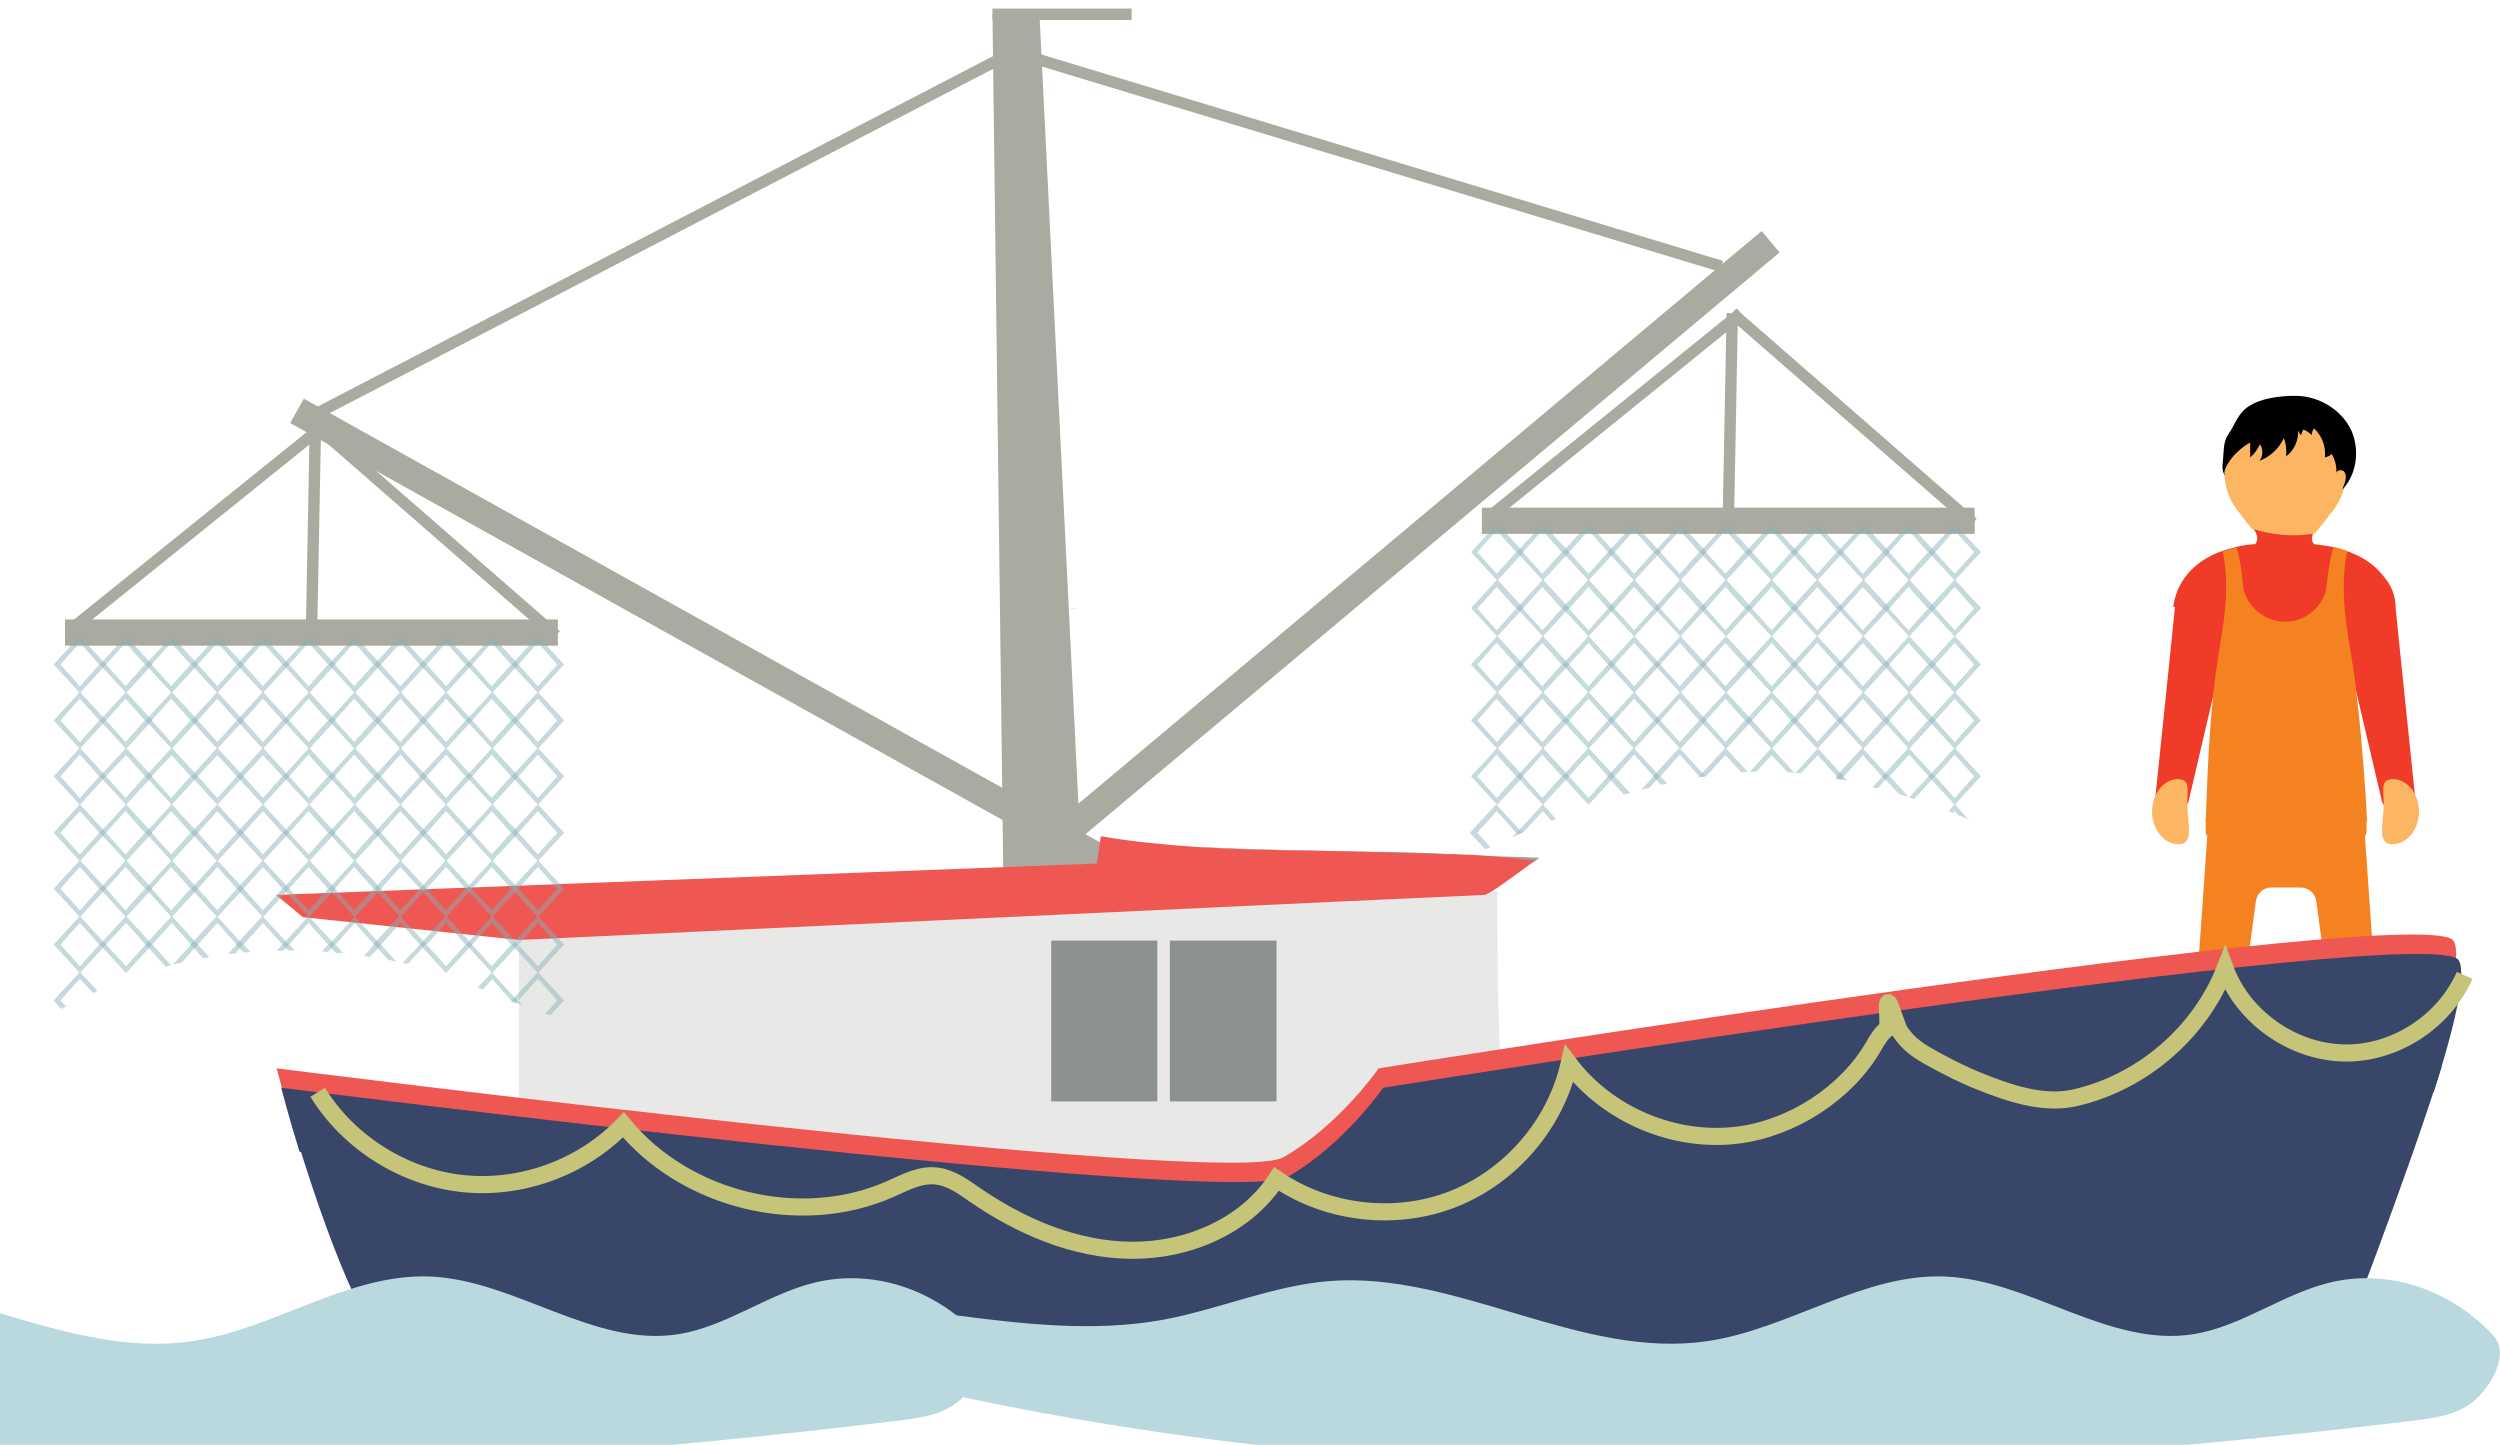 <?xml version="1.0" encoding="utf-8"?>
<!-- Generator: Adobe Illustrator 19.1.0, SVG Export Plug-In . SVG Version: 6.00 Build 0)  -->
<svg version="1.1" id="Layer_1" xmlns="http://www.w3.org/2000/svg" xmlns:xlink="http://www.w3.org/1999/xlink" x="0px" y="0px"
	 viewBox="-86 270.7 438.3 253.3" style="enable-background:new -86 270.7 438.3 253.3;" xml:space="preserve">
<style type="text/css">
	.st0{fill:#554238;}
	.st1{fill:#E4D395;}
	.st2{fill:#F58220;}
	.st3{fill:#EF3B27;}
	.st4{fill:#E8E8E7;}
	.st5{fill:#ABAAA1;}
	.st6{fill:#8C9291;}
	.st7{fill:#9E9E97;}
	.st8{fill:#EF5752;}
	.st9{fill:#384669;}
	.st10{fill:none;stroke:#ABAAA1;stroke-width:2;stroke-miterlimit:10;}
	.st11{opacity:0.47;}
	.st12{fill:#86B1B7;}
	.st13{fill:#FCB663;}
	.st14{fill:none;}
	.st15{fill:#BAD9DE;}
	.st16{fill:none;stroke:#C6C479;stroke-width:3;stroke-miterlimit:10;}
</style>
<path class="st0" d="M297.2,481.3c-0.1,0.2-0.4,0.4-0.7,0.4h-3.9c-0.6,0-1.2-0.2-1.7-0.6l-3-2.6c-0.2-0.1-0.3-0.4-0.3-0.6v-0.3
	l-0.8-4h6.8l3.6,6.7l0.1,0.1C297.4,480.7,297.4,481,297.2,481.3z"/>
<path class="st1" d="M297.2,481.3c-0.1,0.2-0.4,0.4-0.7,0.4h-3.9c-0.6,0-1.2-0.2-1.7-0.6l-3-2.6c-0.2-0.1-0.3-0.4-0.3-0.6v-0.3
	l3.8,2.3c0.5,0.3,1,0.4,1.5,0.4h4.3l0.1,0.1C297.4,480.7,297.4,481,297.2,481.3z"/>
<path class="st0" d="M257,481.3c0.1,0.2,0.4,0.4,0.7,0.4h3.9c0.6,0,1.2-0.2,1.7-0.6l3-2.6c0.2-0.1,0.3-0.4,0.3-0.6v-0.3l0.8-4h-6.8
	l-3.6,6.7l-0.1,0.1C256.8,480.7,256.8,481,257,481.3z"/>
<path class="st2" d="M297.9,461.3c0,0.3,0.1,0.5,0.2,0.7c0.2,0.2,0.4,0.3,0.7,0.3l5.1,0.3c0.6,0,1.1-0.4,1.2-1l4.4-32.9
	c0.2-1.4,1.3-2.4,2.7-2.4h5.2c1.3,0,2.5,1,2.7,2.4l4.4,32.9c0.1,0.6,0.6,1.1,1.2,1l5.1-0.3c0.3,0,0.5-0.1,0.7-0.3s0.3-0.5,0.2-0.7
	l-3.2-45.7h-27.4L297.9,461.3z"/>
<path class="st3" d="M291.9,410.2c0,0,3.4-32.6,3.4-33c0-4.4,3.5-7.9,7.8-7.9s7.8,3.6,7.8,7.9c0,4.2-3.1,7.6-7.1,7.9l-6.1,26.1
	c-0.1,0.6-0.7,1-1.4,0.9l-3.4-0.5C292.3,411.5,291.8,410.9,291.9,410.2z"/>
<path class="st3" d="M337.4,410.2c0,0-3.4-32.6-3.4-33c0-4.4-3.5-7.9-7.8-7.9s-7.8,3.6-7.8,7.9c0,4.2,3.1,7.6,7.1,7.9l6.1,26.1
	c0.1,0.6,0.7,1,1.4,0.9l3.4-0.5C337.1,411.5,337.5,410.9,337.4,410.2z"/>
<path class="st1" d="M257,481.3c0.1,0.2,0.4,0.4,0.7,0.4h3.9c0.6,0,1.2-0.2,1.7-0.6l3-2.6c0.2-0.1,0.3-0.4,0.3-0.6v-0.3l-3.8,2.3
	c-0.5,0.3-1,0.4-1.5,0.4H257l-0.1,0.1C256.8,480.7,256.8,481,257,481.3z"/>
<path class="st3" d="M333.8,376c-1.1-5-4.9-7.5-8.4-8.7c-0.8-0.3-1.6-0.5-2.4-0.7c-1.5-0.3-2.8-0.4-3.3-0.5
	c-0.6-0.7-0.4-1.5,0.1-2.4c-3.7,0.7-7.5,0.4-11.1-0.8c1,1.3,1.4,2.2,0.7,3.2c-0.5,0-1.8,0.1-3.4,0.5c-0.7,0.2-1.5,0.4-2.4,0.7
	c-3.4,1.2-7.2,3.7-8.4,8.7c-0.1,0.4-0.1,0.8-0.2,1.1h13.8v8.6h11.5v-8.6h13.5C334,376.8,333.9,376.4,333.8,376z"/>
<path class="st2" d="M300.7,414.7H329c-0.2-4.3-0.8-13.2-1.7-21l0,0c-0.5-5.6-1.6-10.3-2.1-15c-0.4-3.7-0.5-7.4,0.3-11.4
	c-0.8-0.3-1.6-0.5-2.4-0.7c-0.6,2-1,4.7-1.3,7.6c-0.9,3.2-3.8,5.5-7.2,5.5c-3.5,0-6.5-2.5-7.3-5.8c-0.2-2.7-0.6-5.3-1.2-7.2
	c-0.7,0.2-1.5,0.4-2.4,0.7c0.7,3.5,0.7,6.8,0.4,10.1c-0.5,5-1.7,10.1-2.2,16.2c0,0,0,0,0,0.1C301.1,401.5,300.9,410.4,300.7,414.7z"
	/>
<g>
	<path class="st2" d="M300.7,414.5v2c0,0.6,0.4,1,0.9,1c0,0,6,0.3,10.3,0.4c1.1,0,2.1,0.1,2.8,0.1s1.7,0,2.8-0.1
		c4.3-0.1,10.5-0.4,10.5-0.4c0.5,0,0.9-0.4,0.9-1v-2c0-0.6-0.4-1-0.9-1c0,0-6.3,0.2-10.8,0.4c-1,0-1.8,0-2.5,0s-1.6,0-2.6,0
		c-4.4-0.1-10.5-0.4-10.5-0.4C301.1,413.5,300.7,414,300.7,414.5z"/>
</g>
<path class="st4" d="M141.1,422.4c-0.4,1.4-1.9,2.5-6.7,2.6C123.2,425.1,5,435.6,5,435.6v39.7L141.1,487l36.7-19.5
	c-1.2-13.4-1.3-26.9-1.3-40.5C164.7,425.1,152.9,423.7,141.1,422.4z"/>
<polyline class="st5" points="96.2,272.4 88,273.2 89.9,424.2 103.6,422.4 "/>
<rect x="98.3" y="435.6" class="st6" width="39.5" height="28.2"/>
<rect x="-44.7" y="382.1" transform="matrix(-0.874 -0.487 0.487 -0.874 -110.905 740.287)" class="st5" width="170.9" height="4.9"/>
<rect x="73.7" y="365.6" transform="matrix(0.766 -0.642 0.642 0.766 -199.225 188.184)" class="st5" width="170.9" height="4.9"/>
<path class="st7" d="M101.1,377.5L101.1,377.5c0.6-0.1,1.1-0.2,1.7-0.2C101.8,377.4,101.1,377.5,101.1,377.5z"/>
<path class="st7" d="M123.9,419.2c6.6,0.3,13.2,0.5,19.8,0.6C137.1,419.8,130.5,419.7,123.9,419.2z"/>
<path class="st7" d="M143.7,419.9c9.7,0.1,19.3,0.1,28.9,0.8C163,420.4,153.3,420.2,143.7,419.9z"/>
<path class="st7" d="M183.9,421.1c-0.3,0.2-0.6,0.4-0.9,0.7c-3.5-0.5-7-0.8-10.5-1C176.4,420.8,180.2,420.9,183.9,421.1z"/>
<path class="st8" d="M106.3,422.1c0,0,0.3-1.8,0.7-4.8c5.6,1,11.3,1.5,16.9,1.9c-5.6-0.2-11.2-0.5-16.8-0.8
	c5.6,0.3,11.2,0.5,16.8,0.8c6.6,0.4,13.2,0.6,19.8,0.6c9.6,0.3,19.3,0.5,28.9,0.8c3.5,0.2,7,0.6,10.5,1c-3.8,2.8-8.1,6-8.9,6
	c-1.3,0-169.2,7.9-169.2,7.9l-37.9-4l-4.7-3.9L106.3,422.1z"/>
<rect x="116.9" y="432.3" class="st4" width="2.2" height="35.5"/>
<g>
	<g>
		<rect x="211.6" y="462.5" class="st9" width="2.7" height="18.1"/>
	</g>
	<g>
		<path class="st9" d="M212.9,481.7c4.2,0,8.1-2.4,10.1-6.2c0.3-0.6,0.1-1.3-0.5-1.6c-0.6-0.3-1.3-0.1-1.5,0.5c-1.6,3-4.7,4.9-8,4.9
			c-3.4,0-6.5-1.9-8-4.9c-0.3-0.6-1-0.8-1.5-0.5c-0.6,0.3-0.8,1-0.5,1.6C204.9,479.4,208.7,481.7,212.9,481.7z"/>
	</g>
	<g>
		<ellipse class="st9" cx="212.9" cy="464.3" rx="2.5" ry="2.6"/>
	</g>
</g>
<line class="st10" x1="-30.7" y1="343.3" x2="91.3" y2="280"/>
<line class="st10" x1="92.3" y1="280" x2="215.8" y2="317.4"/>
<g>
	<line class="st10" x1="-29.2" y1="345.3" x2="-73.4" y2="380.9"/>
	<line class="st10" x1="-30.7" y1="345.3" x2="-31.4" y2="382.1"/>
	<line class="st10" x1="-30.7" y1="345.3" x2="11.5" y2="382.1"/>
	<rect x="-74.6" y="379.3" class="st5" width="86.4" height="4.6"/>
	<g>
		<g class="st11">
			<path class="st12" d="M-72,392.2l-4.6-5l4.6-5l4.6,5L-72,392.2z M-75.4,387.2l3.4,3.8l3.4-3.8l-3.4-3.8L-75.4,387.2z"/>
		</g>
		<g class="st11">
			<path class="st12" d="M-63.9,392.2l-4.6-5l4.6-5l4.6,5L-63.9,392.2z M-67.4,387.2l3.4,3.8l3.4-3.8l-3.4-3.8L-67.4,387.2z"/>
		</g>
		<g class="st11">
			<path class="st12" d="M-55.9,392.2l-4.6-5l4.6-5l4.6,5L-55.9,392.2z M-59.4,387.2l3.4,3.8l3.4-3.8l-3.4-3.8L-59.4,387.2z"/>
		</g>
		<g class="st11">
			<path class="st12" d="M-47.9,392.2l-4.6-5l4.6-5l4.6,5L-47.9,392.2z M-51.3,387.2l3.4,3.8l3.4-3.8l-3.4-3.8L-51.3,387.2z"/>
		</g>
		<g class="st11">
			<path class="st12" d="M-39.9,392.2l-4.6-5l4.6-5l4.6,5L-39.9,392.2z M-43.3,387.2l3.4,3.8l3.4-3.8l-3.4-3.8L-43.3,387.2z"/>
		</g>
		<g class="st11">
			<path class="st12" d="M-31.8,392.2l-4.6-5l4.6-5l4.6,5L-31.8,392.2z M-35.3,387.2l3.4,3.8l3.4-3.8l-3.4-3.8L-35.3,387.2z"/>
		</g>
		<g class="st11">
			<path class="st12" d="M-23.8,392.2l-4.6-5l4.6-5l4.6,5L-23.8,392.2z M-27.3,387.2l3.4,3.8l3.4-3.8l-3.4-3.8L-27.3,387.2z"/>
		</g>
		<g class="st11">
			<path class="st12" d="M-15.8,392.2l-4.6-5l4.6-5l4.6,5L-15.8,392.2z M-19.2,387.2l3.4,3.8l3.4-3.8l-3.4-3.8L-19.2,387.2z"/>
		</g>
		<g class="st11">
			<path class="st12" d="M-7.8,392.2l-4.6-5l4.6-5l4.6,5L-7.8,392.2z M-11.2,387.2l3.4,3.8l3.4-3.8l-3.4-3.8L-11.2,387.2z"/>
		</g>
		<g class="st11">
			<path class="st12" d="M0.3,392.2l-4.6-5l4.6-5l4.6,5L0.3,392.2z M-3.2,387.2l3.4,3.8l3.4-3.8l-3.4-3.8L-3.2,387.2z"/>
		</g>
		<g class="st11">
			<path class="st12" d="M8.3,392.2l-4.6-5l4.6-5l4.6,5L8.3,392.2z M4.9,387.2l3.4,3.8l3.4-3.8l-3.4-3.8L4.9,387.2z"/>
		</g>
		<g class="st11">
			<path class="st12" d="M-72,402l-4.6-5l4.6-5l4.6,5L-72,402z M-75.4,397l3.4,3.8l3.4-3.8l-3.4-3.8L-75.4,397z"/>
		</g>
		<g class="st11">
			<path class="st12" d="M-63.9,402l-4.6-5l4.6-5l4.6,5L-63.9,402z M-67.4,397l3.4,3.8l3.4-3.8l-3.4-3.8L-67.4,397z"/>
		</g>
		<g class="st11">
			<path class="st12" d="M-55.9,402l-4.6-5l4.6-5l4.6,5L-55.9,402z M-59.4,397l3.4,3.8l3.4-3.8l-3.4-3.8L-59.4,397z"/>
		</g>
		<g class="st11">
			<path class="st12" d="M-47.9,402l-4.6-5l4.6-5l4.6,5L-47.9,402z M-51.3,397l3.4,3.8l3.4-3.8l-3.4-3.8L-51.3,397z"/>
		</g>
		<g class="st11">
			<path class="st12" d="M-39.9,402l-4.6-5l4.6-5l4.6,5L-39.9,402z M-43.3,397l3.4,3.8l3.4-3.8l-3.4-3.8L-43.3,397z"/>
		</g>
		<g class="st11">
			<path class="st12" d="M-31.8,402l-4.6-5l4.6-5l4.6,5L-31.8,402z M-35.3,397l3.4,3.8l3.4-3.8l-3.4-3.8L-35.3,397z"/>
		</g>
		<g class="st11">
			<path class="st12" d="M-23.8,402l-4.6-5l4.6-5l4.6,5L-23.8,402z M-27.3,397l3.4,3.8l3.4-3.8l-3.4-3.8L-27.3,397z"/>
		</g>
		<g class="st11">
			<path class="st12" d="M-15.8,402l-4.6-5l4.6-5l4.6,5L-15.8,402z M-19.2,397l3.4,3.8l3.4-3.8l-3.4-3.8L-19.2,397z"/>
		</g>
		<g class="st11">
			<path class="st12" d="M-7.8,402l-4.6-5l4.6-5l4.6,5L-7.8,402z M-11.2,397l3.4,3.8l3.4-3.8l-3.4-3.8L-11.2,397z"/>
		</g>
		<g class="st11">
			<path class="st12" d="M0.3,402l-4.6-5l4.6-5l4.6,5L0.3,402z M-3.2,397l3.4,3.8l3.4-3.8l-3.4-3.8L-3.2,397z"/>
		</g>
		<g class="st11">
			<path class="st12" d="M8.3,402l-4.6-5l4.6-5l4.6,5L8.3,402z M4.9,397l3.4,3.8l3.4-3.8l-3.4-3.8L4.9,397z"/>
		</g>
		<g class="st11">
			<path class="st12" d="M-72,411.8l-4.6-5l4.6-5l4.6,5L-72,411.8z M-75.4,406.8l3.4,3.8l3.4-3.8L-72,403L-75.4,406.8z"/>
		</g>
		<g class="st11">
			<path class="st12" d="M-63.9,411.8l-4.6-5l4.6-5l4.6,5L-63.9,411.8z M-67.4,406.8l3.4,3.8l3.4-3.8l-3.3-3.7L-67.4,406.8z"/>
		</g>
		<g class="st11">
			<path class="st12" d="M-55.9,411.8l-4.6-5l4.6-5l4.6,5L-55.9,411.8z M-59.4,406.8l3.4,3.8l3.4-3.8l-3.3-3.7L-59.4,406.8z"/>
		</g>
		<g class="st11">
			<path class="st12" d="M-47.9,411.8l-4.6-5l4.6-5l4.6,5L-47.9,411.8z M-51.3,406.8l3.4,3.8l3.4-3.8l-3.4-3.7L-51.3,406.8z"/>
		</g>
		<g class="st11">
			<path class="st12" d="M-39.9,411.8l-4.6-5l4.6-5l4.6,5L-39.9,411.8z M-43.3,406.8l3.4,3.8l3.4-3.8l-3.4-3.7L-43.3,406.8z"/>
		</g>
		<g class="st11">
			<path class="st12" d="M-31.8,411.8l-4.6-5l4.6-5l4.6,5L-31.8,411.8z M-35.3,406.8l3.4,3.8l3.4-3.8l-3.4-3.8L-35.3,406.8z"/>
		</g>
		<g class="st11">
			<path class="st12" d="M-23.8,411.8l-4.6-5l4.6-5l4.6,5L-23.8,411.8z M-27.3,406.8l3.4,3.8l3.4-3.8l-3.4-3.8L-27.3,406.8z"/>
		</g>
		<g class="st11">
			<path class="st12" d="M-15.8,411.8l-4.6-5l4.6-5l4.6,5L-15.8,411.8z M-19.2,406.8l3.4,3.8l3.4-3.8l-3.4-3.8L-19.2,406.8z"/>
		</g>
		<g class="st11">
			<path class="st12" d="M-7.8,411.8l-4.6-5l4.6-5l4.6,5L-7.8,411.8z M-11.2,406.8l3.4,3.8l3.4-3.8l-3.4-3.8L-11.2,406.8z"/>
		</g>
		<g class="st11">
			<path class="st12" d="M0.3,411.8l-4.6-5l4.6-5l4.6,5L0.3,411.8z M-3.2,406.8l3.4,3.8l3.4-3.8L0.2,403L-3.2,406.8z"/>
		</g>
		<g class="st11">
			<path class="st12" d="M8.3,411.8l-4.6-5l4.6-5l4.6,5L8.3,411.8z M4.9,406.8l3.4,3.8l3.4-3.8L8.3,403L4.9,406.8z"/>
		</g>
		<g class="st11">
			<path class="st12" d="M-72,421.7l-4.6-5l4.6-5l4.6,5L-72,421.7z M-75.4,416.7l3.4,3.8l3.4-3.8l-3.4-3.8L-75.4,416.7z"/>
		</g>
		<g class="st11">
			<path class="st12" d="M-63.9,421.7l-4.6-5l4.6-5l4.6,5L-63.9,421.7z M-67.4,416.7l3.4,3.8l3.4-3.8l-3.4-3.8L-67.4,416.7z"/>
		</g>
		<g class="st11">
			<path class="st12" d="M-55.9,421.7l-4.6-5l4.6-5l4.6,5L-55.9,421.7z M-59.4,416.7l3.4,3.8l3.4-3.8l-3.4-3.8L-59.4,416.7z"/>
		</g>
		<g class="st11">
			<path class="st12" d="M-47.9,421.7l-4.6-5l4.6-5l4.6,5L-47.9,421.7z M-51.3,416.7l3.4,3.8l3.4-3.8l-3.4-3.8L-51.3,416.7z"/>
		</g>
		<g class="st11">
			<path class="st12" d="M-39.9,421.7l-4.6-5l4.6-5l4.6,5L-39.9,421.7z M-43.3,416.7l3.4,3.8l3.4-3.8l-3.4-3.8L-43.3,416.7z"/>
		</g>
		<g class="st11">
			<path class="st12" d="M-31.8,421.7l-4.6-5l4.6-5l4.6,5L-31.8,421.7z M-35.3,416.7l3.4,3.8l3.4-3.8l-3.4-3.8L-35.3,416.7z"/>
		</g>
		<g class="st11">
			<path class="st12" d="M-23.8,421.7l-4.6-5l4.6-5l4.6,5L-23.8,421.7z M-27.3,416.7l3.4,3.8l3.4-3.8l-3.4-3.8L-27.3,416.7z"/>
		</g>
		<g class="st11">
			<path class="st12" d="M-15.8,421.7l-4.6-5l4.6-5l4.6,5L-15.8,421.7z M-19.2,416.7l3.4,3.8l3.4-3.8l-3.4-3.8L-19.2,416.7z"/>
		</g>
		<g class="st11">
			<path class="st12" d="M-7.8,421.7l-4.6-5l4.6-5l4.6,5L-7.8,421.7z M-11.2,416.7l3.4,3.8l3.4-3.8l-3.4-3.8L-11.2,416.7z"/>
		</g>
		<g class="st11">
			<path class="st12" d="M0.3,421.7l-4.6-5l4.6-5l4.6,5L0.3,421.7z M-3.2,416.7l3.4,3.8l3.4-3.8l-3.4-3.8L-3.2,416.7z"/>
		</g>
		<g class="st11">
			<path class="st12" d="M8.3,421.7l-4.6-5l4.6-5l4.6,5L8.3,421.7z M4.9,416.7l3.4,3.8l3.4-3.8l-3.4-3.8L4.9,416.7z"/>
		</g>
		<g class="st11">
			<path class="st12" d="M-72,431.5l-4.6-5l4.6-5l4.6,5L-72,431.5z M-75.4,426.5l3.4,3.8l3.4-3.8l-3.4-3.8L-75.4,426.5z"/>
		</g>
		<g class="st11">
			<path class="st12" d="M-63.9,431.5l-4.6-5l4.6-5l4.6,5L-63.9,431.5z M-67.4,426.5l3.4,3.8l3.4-3.8l-3.4-3.8L-67.4,426.5z"/>
		</g>
		<g class="st11">
			<path class="st12" d="M-55.9,431.5l-4.6-5l4.6-5l4.6,5L-55.9,431.5z M-59.4,426.5l3.4,3.8l3.4-3.8l-3.4-3.8L-59.4,426.5z"/>
		</g>
		<g class="st11">
			<path class="st12" d="M-47.9,431.5l-4.6-5l4.6-5l4.6,5L-47.9,431.5z M-51.3,426.5l3.4,3.8l3.4-3.8l-3.4-3.8L-51.3,426.5z"/>
		</g>
		<g class="st11">
			<path class="st12" d="M-39.9,431.5l-4.6-5l4.6-5l4.6,5L-39.9,431.5z M-43.3,426.5l3.4,3.8l3.4-3.8l-3.4-3.8L-43.3,426.5z"/>
		</g>
		<g class="st11">
			<path class="st12" d="M-31.8,431.5l-4.6-5l4.6-5l4.6,5L-31.8,431.5z M-35.3,426.5l3.4,3.8l3.4-3.8l-3.4-3.8L-35.3,426.5z"/>
		</g>
		<g class="st11">
			<path class="st12" d="M-23.8,431.5l-4.6-5l4.6-5l4.6,5L-23.8,431.5z M-27.3,426.5l3.4,3.8l3.4-3.8l-3.4-3.8L-27.3,426.5z"/>
		</g>
		<g class="st11">
			<path class="st12" d="M-15.8,431.5l-4.6-5l4.6-5l4.6,5L-15.8,431.5z M-19.2,426.5l3.4,3.8l3.4-3.8l-3.4-3.8L-19.2,426.5z"/>
		</g>
		<g class="st11">
			<path class="st12" d="M-7.8,431.5l-4.6-5l4.6-5l4.6,5L-7.8,431.5z M-11.2,426.5l3.4,3.8l3.4-3.8l-3.4-3.8L-11.2,426.5z"/>
		</g>
		<g class="st11">
			<path class="st12" d="M0.3,431.5l-4.6-5l4.6-5l4.6,5L0.3,431.5z M-3.2,426.5l3.4,3.8l3.4-3.8l-3.4-3.8L-3.2,426.5z"/>
		</g>
		<g class="st11">
			<path class="st12" d="M8.3,431.5l-4.6-5l4.6-5l4.6,5L8.3,431.5z M4.9,426.5l3.4,3.8l3.4-3.8l-3.4-3.8L4.9,426.5z"/>
		</g>
		<g class="st11">
			<path class="st12" d="M-72,441.3l-4.6-5l4.6-5l4.6,5L-72,441.3z M-75.4,436.3l3.4,3.8l3.4-3.8l-3.4-3.8L-75.4,436.3z"/>
		</g>
		<g class="st11">
			<path class="st12" d="M-63.9,441.3l-4.6-5l4.6-5l4.6,5L-63.9,441.3z M-67.4,436.3l3.5,3.8l3.4-3.8l-3.4-3.8L-67.4,436.3z"/>
		</g>
		<g class="st11">
			<path class="st12" d="M-56,439.9l-3.3-3.6l3.4-3.8l3.4,3.8l-3.2,3.5c0.5-0.1,1-0.2,1.5-0.3l2.9-3.2l-4.6-5l-4.6,5l3.6,3.9
				C-56.6,440.1-56.3,440-56,439.9z"/>
		</g>
		<g class="st11">
			<path class="st12" d="M-49.3,438.5l-2-2.2l3.4-3.8l3.4,3.8l-1.6,1.7c0.4-0.1,0.8-0.1,1.3-0.1l1.4-1.6l-4.6-5l-4.6,5l2.2,2.4
				C-50,438.6-49.6,438.6-49.3,438.5z"/>
		</g>
		<g class="st11">
			<path class="st12" d="M-42.1,437.6l-1.2-1.3l3.4-3.8l3.4,3.8l-1,1.1c0.4,0,0.8,0,1.1,0l1-1.1l-4.6-5l-4.6,5l1.3,1.4
				C-42.8,437.7-42.5,437.6-42.1,437.6z"/>
		</g>
		<g class="st11">
			<path class="st12" d="M-34.3,437.3l-1-1l3.4-3.8l3.4,3.8l-1.1,1.2c0.4,0,0.7,0.1,1.1,0.1l1.2-1.3l-4.6-5l-4.6,5l1,1
				C-35.1,437.3-34.7,437.3-34.3,437.3z"/>
		</g>
		<g class="st11">
			<path class="st12" d="M-25.8,437.8l-1.4-1.5l3.4-3.8l3.4,3.8l-1.8,2c0.3,0,0.7,0.1,1,0.2l2-2.1l-4.6-5l-4.6,5l1.3,1.4
				C-26.7,437.7-26.3,437.8-25.8,437.8z"/>
		</g>
		<g class="st11">
			<path class="st12" d="M-17,439.2c0.2,0,0.3,0.1,0.5,0.1l-2.7-3l3.4-3.8l3.4,3.8l-3,3.2c0.3,0.1,0.6,0.1,0.9,0.2l3.2-3.5l-4.6-5
				l-4.6,5l2.5,2.7C-17.6,439.1-17.3,439.1-17,439.2z"/>
		</g>
		<g class="st11">
			<path class="st12" d="M-7.8,441.3l-4.6-5l4.6-5l4.6,5L-7.8,441.3z M-11.2,436.3l3.4,3.8l3.4-3.8l-3.4-3.8L-11.2,436.3z"/>
		</g>
		<g class="st11">
			<path class="st12" d="M0.3,441.3l-4.6-5l4.6-5l4.6,5L0.3,441.3z M-3.2,436.3l3.4,3.8l3.4-3.8l-3.4-3.8L-3.2,436.3z"/>
		</g>
		<g class="st11">
			<path class="st12" d="M8.3,441.3l-4.6-5l4.6-5l4.6,5L8.3,441.3z M4.9,436.3l3.4,3.8l3.4-3.8l-3.4-3.8L4.9,436.3z"/>
		</g>
		<g class="st11">
			<path class="st12" d="M-74.4,447.2l-1-1.1l3.4-3.8l2.3,2.5c0.3-0.1,0.5-0.2,0.8-0.4l-3.1-3.3l-4.6,5l1.3,1.5
				C-74.9,447.4-74.7,447.3-74.4,447.2z"/>
		</g>
		<g class="st11">
			<path class="st12" d="M-1.4,444.2l1.7-1.8l3.4,3.8l-0.1,0.1c0.3,0.1,0.6,0.2,0.8,0.3l0.4-0.4l-4.6-5l-2.5,2.7
				C-1.9,443.9-1.7,444.1-1.4,444.2z"/>
		</g>
		<g class="st11">
			<path class="st12" d="M5.6,446.9l-0.7-0.8l3.4-3.8l3.4,3.8l-2.1,2.3c0.3,0.1,0.6,0.2,0.9,0.3l2.4-2.6l-4.6-5l-4.6,5l0.1,0.1
				C4.4,446.5,5,446.7,5.6,446.9z"/>
		</g>
	</g>
</g>
<g>
	<line class="st10" x1="219.2" y1="325.6" x2="175.1" y2="361.3"/>
	<line class="st10" x1="217.7" y1="325.6" x2="217" y2="362.4"/>
	<line class="st10" x1="217.7" y1="325.6" x2="259.9" y2="362.4"/>
	<rect x="173.8" y="359.7" class="st5" width="86.4" height="4.6"/>
	<g>
		<g class="st11">
			<path class="st12" d="M176.5,372.5l-4.6-5l4.6-5l4.6,5L176.5,372.5z M173,367.5l3.4,3.8l3.4-3.8l-3.4-3.8L173,367.5z"/>
		</g>
		<g class="st11">
			<path class="st12" d="M184.5,372.5l-4.6-5l4.6-5l4.6,5L184.5,372.5z M181,367.5l3.4,3.8l3.4-3.8l-3.4-3.8L181,367.5z"/>
		</g>
		<g class="st11">
			<path class="st12" d="M192.5,372.5l-4.6-5l4.6-5l4.6,5L192.5,372.5z M189.1,367.5l3.4,3.8l3.4-3.8l-3.4-3.8L189.1,367.5z"/>
		</g>
		<g class="st11">
			<path class="st12" d="M200.5,372.5l-4.6-5l4.6-5l4.6,5L200.5,372.5z M197.1,367.5l3.4,3.8l3.4-3.8l-3.4-3.8L197.1,367.5z"/>
		</g>
		<g class="st11">
			<path class="st12" d="M208.6,372.5l-4.6-5l4.6-5l4.6,5L208.6,372.5z M205.1,367.5l3.4,3.8l3.4-3.8l-3.4-3.8L205.1,367.5z"/>
		</g>
		<g class="st11">
			<path class="st12" d="M216.6,372.5l-4.6-5l4.6-5l4.6,5L216.6,372.5z M213.1,367.5l3.4,3.8l3.4-3.8l-3.4-3.8L213.1,367.5z"/>
		</g>
		<g class="st11">
			<path class="st12" d="M224.6,372.5l-4.6-5l4.6-5l4.6,5L224.6,372.5z M221.2,367.5l3.4,3.8l3.4-3.8l-3.4-3.8L221.2,367.5z"/>
		</g>
		<g class="st11">
			<path class="st12" d="M232.6,372.5l-4.6-5l4.6-5l4.6,5L232.6,372.5z M229.2,367.5l3.4,3.8l3.4-3.8l-3.4-3.8L229.2,367.5z"/>
		</g>
		<g class="st11">
			<path class="st12" d="M240.7,372.5l-4.6-5l4.6-5l4.6,5L240.7,372.5z M237.2,367.5l3.4,3.8l3.4-3.8l-3.4-3.8L237.2,367.5z"/>
		</g>
		<g class="st11">
			<path class="st12" d="M248.7,372.5l-4.6-5l4.6-5l4.6,5L248.7,372.5z M245.2,367.5l3.4,3.8l3.4-3.8l-3.4-3.8L245.2,367.5z"/>
		</g>
		<g class="st11">
			<path class="st12" d="M256.7,372.5l-4.6-5l4.6-5l4.6,5L256.7,372.5z M253.3,367.5l3.4,3.8l3.4-3.8l-3.4-3.8L253.3,367.5z"/>
		</g>
		<g class="st11">
			<path class="st12" d="M176.5,382.3l-4.6-5l4.6-5l4.6,5L176.5,382.3z M173,377.4l3.4,3.8l3.4-3.8l-3.4-3.8L173,377.4z"/>
		</g>
		<g class="st11">
			<path class="st12" d="M184.5,382.3l-4.6-5l4.6-5l4.6,5L184.5,382.3z M181,377.4l3.4,3.8l3.4-3.8l-3.4-3.8L181,377.4z"/>
		</g>
		<g class="st11">
			<path class="st12" d="M192.5,382.3l-4.6-5l4.6-5l4.6,5L192.5,382.3z M189.1,377.4l3.4,3.8l3.4-3.8l-3.4-3.8L189.1,377.4z"/>
		</g>
		<g class="st11">
			<path class="st12" d="M200.5,382.3l-4.6-5l4.6-5l4.6,5L200.5,382.3z M197.1,377.4l3.4,3.8l3.4-3.8l-3.4-3.8L197.1,377.4z"/>
		</g>
		<g class="st11">
			<path class="st12" d="M208.6,382.3l-4.6-5l4.6-5l4.6,5L208.6,382.3z M205.1,377.4l3.4,3.8l3.4-3.8l-3.4-3.8L205.1,377.4z"/>
		</g>
		<g class="st11">
			<path class="st12" d="M216.6,382.3l-4.6-5l4.6-5l4.6,5L216.6,382.3z M213.1,377.4l3.4,3.8l3.4-3.8l-3.4-3.8L213.1,377.4z"/>
		</g>
		<g class="st11">
			<path class="st12" d="M224.6,382.3l-4.6-5l4.6-5l4.6,5L224.6,382.3z M221.2,377.4l3.4,3.8l3.4-3.8l-3.4-3.8L221.2,377.4z"/>
		</g>
		<g class="st11">
			<path class="st12" d="M232.6,382.3l-4.6-5l4.6-5l4.6,5L232.6,382.3z M229.2,377.4l3.4,3.8l3.4-3.8l-3.4-3.8L229.2,377.4z"/>
		</g>
		<g class="st11">
			<path class="st12" d="M240.7,382.3l-4.6-5l4.6-5l4.6,5L240.7,382.3z M237.2,377.4l3.4,3.8l3.4-3.8l-3.4-3.8L237.2,377.4z"/>
		</g>
		<g class="st11">
			<path class="st12" d="M248.7,382.3l-4.6-5l4.6-5l4.6,5L248.7,382.3z M245.2,377.4l3.4,3.8l3.4-3.8l-3.4-3.8L245.2,377.4z"/>
		</g>
		<g class="st11">
			<path class="st12" d="M256.7,382.3l-4.6-5l4.6-5l4.6,5L256.7,382.3z M253.3,377.4l3.4,3.8l3.4-3.8l-3.4-3.8L253.3,377.4z"/>
		</g>
		<g class="st11">
			<path class="st12" d="M176.5,392.2l-4.6-5l4.6-5l4.6,5L176.5,392.2z M173,387.2l3.4,3.8l3.4-3.8l-3.4-3.8L173,387.2z"/>
		</g>
		<g class="st11">
			<path class="st12" d="M184.5,392.2l-4.6-5l4.6-5l4.6,5L184.5,392.2z M181,387.2l3.4,3.8l3.4-3.8l-3.4-3.8L181,387.2z"/>
		</g>
		<g class="st11">
			<path class="st12" d="M192.5,392.2l-4.6-5l4.6-5l4.6,5L192.5,392.2z M189.1,387.2l3.4,3.8l3.4-3.8l-3.4-3.8L189.1,387.2z"/>
		</g>
		<g class="st11">
			<path class="st12" d="M200.5,392.2l-4.6-5l4.6-5l4.6,5L200.5,392.2z M197.1,387.2l3.4,3.8l3.4-3.8l-3.4-3.8L197.1,387.2z"/>
		</g>
		<g class="st11">
			<path class="st12" d="M208.6,392.2l-4.6-5l4.6-5l4.6,5L208.6,392.2z M205.1,387.2l3.4,3.8l3.4-3.8l-3.4-3.8L205.1,387.2z"/>
		</g>
		<g class="st11">
			<path class="st12" d="M216.6,392.2l-4.6-5l4.6-5l4.6,5L216.6,392.2z M213.1,387.2l3.4,3.8l3.4-3.8l-3.4-3.8L213.1,387.2z"/>
		</g>
		<g class="st11">
			<path class="st12" d="M224.6,392.2l-4.6-5l4.6-5l4.6,5L224.6,392.2z M221.2,387.2l3.4,3.8l3.4-3.8l-3.4-3.8L221.2,387.2z"/>
		</g>
		<g class="st11">
			<path class="st12" d="M232.6,392.2l-4.6-5l4.6-5l4.6,5L232.6,392.2z M229.2,387.2l3.4,3.8l3.4-3.8l-3.4-3.8L229.2,387.2z"/>
		</g>
		<g class="st11">
			<path class="st12" d="M240.7,392.2l-4.6-5l4.6-5l4.6,5L240.7,392.2z M237.2,387.2l3.4,3.8l3.4-3.8l-3.4-3.8L237.2,387.2z"/>
		</g>
		<g class="st11">
			<path class="st12" d="M248.7,392.2l-4.6-5l4.6-5l4.6,5L248.7,392.2z M245.2,387.2l3.4,3.8l3.4-3.8l-3.4-3.8L245.2,387.2z"/>
		</g>
		<g class="st11">
			<path class="st12" d="M256.7,392.2l-4.6-5l4.6-5l4.6,5L256.7,392.2z M253.3,387.2l3.4,3.8l3.4-3.8l-3.4-3.8L253.3,387.2z"/>
		</g>
		<g class="st11">
			<path class="st12" d="M176.5,402l-4.6-5l4.6-5l4.6,5L176.5,402z M173,397l3.4,3.8l3.4-3.8l-3.4-3.8L173,397z"/>
		</g>
		<g class="st11">
			<path class="st12" d="M184.5,402l-4.6-5l4.6-5l4.6,5L184.5,402z M181,397l3.4,3.8l3.4-3.8l-3.4-3.8L181,397z"/>
		</g>
		<g class="st11">
			<path class="st12" d="M192.5,402l-4.6-5l4.6-5l4.6,5L192.5,402z M189.1,397l3.4,3.8l3.4-3.8l-3.4-3.8L189.1,397z"/>
		</g>
		<g class="st11">
			<path class="st12" d="M200.5,402l-4.6-5l4.6-5l4.6,5L200.5,402z M197.1,397l3.4,3.8l3.4-3.8l-3.4-3.8L197.1,397z"/>
		</g>
		<g class="st11">
			<path class="st12" d="M208.6,402l-4.6-5l4.6-5l4.6,5L208.6,402z M205.1,397l3.4,3.8l3.4-3.8l-3.4-3.8L205.1,397z"/>
		</g>
		<g class="st11">
			<path class="st12" d="M216.6,402l-4.6-5l4.6-5l4.6,5L216.6,402z M213.1,397l3.4,3.8l3.4-3.8l-3.4-3.8L213.1,397z"/>
		</g>
		<g class="st11">
			<path class="st12" d="M224.6,402l-4.6-5l4.6-5l4.6,5L224.6,402z M221.2,397l3.4,3.8l3.4-3.8l-3.4-3.8L221.2,397z"/>
		</g>
		<g class="st11">
			<path class="st12" d="M232.6,402l-4.6-5l4.6-5l4.6,5L232.6,402z M229.2,397l3.4,3.8l3.4-3.8l-3.4-3.8L229.2,397z"/>
		</g>
		<g class="st11">
			<path class="st12" d="M240.7,402l-4.6-5l4.6-5l4.6,5L240.7,402z M237.2,397l3.4,3.8l3.4-3.8l-3.4-3.8L237.2,397z"/>
		</g>
		<g class="st11">
			<path class="st12" d="M248.7,402l-4.6-5l4.6-5l4.6,5L248.7,402z M245.2,397l3.4,3.8l3.4-3.8l-3.4-3.8L245.2,397z"/>
		</g>
		<g class="st11">
			<path class="st12" d="M256.7,402l-4.6-5l4.6-5l4.6,5L256.7,402z M253.3,397l3.4,3.8l3.4-3.8l-3.4-3.8L253.3,397z"/>
		</g>
		<g class="st11">
			<path class="st12" d="M176.5,411.8l-4.6-5l4.6-5l4.6,5L176.5,411.8z M173,406.8l3.4,3.8l3.4-3.8l-3.4-3.8L173,406.8z"/>
		</g>
		<g class="st11">
			<path class="st12" d="M184.5,411.8l-4.6-5l4.6-5l4.6,5L184.5,411.8z M181,406.8l3.4,3.8l3.4-3.8l-3.4-3.8L181,406.8z"/>
		</g>
		<g class="st11">
			<path class="st12" d="M192.5,411.8l-4.6-5l4.6-5l4.6,5L192.5,411.8z M189.1,406.8l3.4,3.8l3.4-3.8l-3.4-3.8L189.1,406.8z"/>
		</g>
		<g class="st11">
			<path class="st12" d="M199.8,409.7l-2.7-2.9l3.4-3.8l3.4,3.8l-2.2,2.4c0.5-0.1,1-0.3,1.5-0.4l1.8-2l-4.6-5l-4.6,5l2.9,3.2
				C199.2,409.9,199.5,409.8,199.8,409.7z"/>
		</g>
		<g class="st11">
			<path class="st12" d="M206.3,408.1l-1.2-1.3l3.4-3.8l3.4,3.8l-0.2,0.2c0.4-0.1,0.9-0.1,1.3-0.2l-4.6-5l-4.6,5l1.4,1.5
				C205.6,408.2,206,408.1,206.3,408.1z"/>
		</g>
		<g class="st11">
			<path class="st12" d="M213.1,406.8l3.4-3.7l2.8,3c0.4,0,0.7-0.1,1.1-0.1l-3.9-4.2l-4.6,5l0.1,0.1
				C212.5,406.9,212.8,406.9,213.1,406.8z"/>
		</g>
		<g class="st11">
			<path class="st12" d="M221.9,406l2.7-2.9l2.8,3c0.4,0,0.8,0.1,1.2,0.1l-4-4.4l-3.8,4.2C221.2,406,221.5,406,221.9,406z"/>
		</g>
		<g class="st11">
			<path class="st12" d="M229.7,406.3l3-3.2l3.4,3.8l-0.3,0.3c0.3,0.1,0.6,0.1,1,0.2l0.5-0.5l-4.6-5l-4,4.4
				C229,406.2,229.3,406.2,229.7,406.3z"/>
		</g>
		<g class="st11">
			<path class="st12" d="M237.9,407.6l-0.7-0.7l3.4-3.8l3.4,3.8l-1.7,1.8c0.3,0.1,0.6,0.2,0.9,0.2l1.9-2.1l-4.6-5l-4.6,5l0.4,0.5
				C237,407.4,237.4,407.5,237.9,407.6z"/>
		</g>
		<g class="st11">
			<path class="st12" d="M248.6,410.4l-3.3-3.6l3.4-3.8l3.4,3.8l-3.4,3.7c0.3,0.1,0.6,0.2,0.9,0.3l3.6-4l-4.6-5l-4.6,5l2.9,3.1
				C247.5,410.1,248,410.3,248.6,410.4z"/>
		</g>
		<g class="st11">
			<path class="st12" d="M256.7,411.8l-4.6-5l4.6-5l4.6,5L256.7,411.8z M253.3,406.8l3.4,3.8l3.4-3.8l-3.4-3.8L253.3,406.8z"/>
		</g>
		<g class="st11">
			<path class="st12" d="M175.3,419.2l-2.3-2.5l3.4-3.8l3.4,3.8l-0.7,0.8c0.6-0.3,1.2-0.5,1.8-0.8l-4.6-5l-4.6,5l2.7,2.9
				C174.8,419.4,175.1,419.3,175.3,419.2z"/>
		</g>
		<g class="st11">
			<path class="st12" d="M181.1,416.6l3.4-3.7l1.5,1.7c0.3-0.1,0.6-0.2,0.8-0.3l-2.3-2.6l-4.6,5l0.3,0.3
				C180.5,416.8,180.8,416.7,181.1,416.6z"/>
		</g>
		<g class="st11">
			<path class="st12" d="M256.4,413.2l0.3-0.3l0.6,0.7c0.6,0.2,1.2,0.5,1.8,0.7l-2.4-2.6l-1.1,1.2
				C255.9,413,256.1,413.1,256.4,413.2z"/>
		</g>
	</g>
</g>
<g>
	<path class="st13" d="M297.5,412.2c0.1,3.1,1.1,6.4-1.4,6.5c-2.6,0.1-4.7-2.4-4.8-5.5c-0.1-3.1,1.9-5.8,4.4-5.9
		C298.2,407.3,297.4,409.1,297.5,412.2z"/>
</g>
<g>
	<path class="st13" d="M331.9,412.2c-0.1,3.1-1.1,6.4,1.4,6.5c2.6,0.1,4.7-2.4,4.8-5.5c0.1-3.1-1.9-5.8-4.4-5.9
		C331.1,407.3,332,409.1,331.9,412.2z"/>
</g>
<path class="st14" d="M304.4,374.8c1.1,1,2.2,2,3.3,3.1c0.3,0.3,0.7,0.6,1.1,0.6c0.5,0,0.9-0.3,1.2-0.6c1.4-1.2,2.7-2.4,4.1-3.6
	c0.7-0.6,1.5-1.2,2.4-1.4c1.7-0.2,3.1,1.3,4.1,2.7c1.4,1.8,2.8,3.9,2.5,6.2c-0.1,1-0.6,1.9-1.1,2.8c-0.9,1.6-1.8,3.2-2.7,4.8
	c-1,1.7-2.2,3.5-3.9,4.6c-1.6,1.1-3.6,1.5-5.5,1.8c-2.7,0.4-5.4,0.5-8,0.4c-0.3,0-0.5,0-0.7-0.2c-0.2-0.2-0.4-0.4-0.5-0.7
	c-1.9-4.4-3.3-8.9-4.1-13.6c-0.1-0.7-0.2-1.4-0.1-2.1c0.2-1,0.8-1.9,1.5-2.7c1-1.1,2.3-2.2,3.7-2.4c1.4-0.2,3.2,0.7,3.4,2.2"/>
<path class="st13" d="M319.9,364.2c0.5-0.8,1.4-1.7,2.3-2.9c0,0,0,0,0-0.1c1.8-1.9,3-4.4,3.1-7.3c0.2-6-4.5-11.1-10.4-11.3
	c-0.1,0-0.1,0-0.2,0h-0.1c-0.1,0-0.1,0-0.2,0c-5.9,0.2-10.6,5.3-10.4,11.3c0.1,2.9,1.3,5.4,3.1,7.3c0,0,0,0,0,0.1
	c0.6,0.8,1.2,1.5,1.7,2.1C312.4,364.5,316.2,364.9,319.9,364.2z"/>
<line class="st10" x1="88" y1="273.2" x2="112.4" y2="273.2"/>
<path class="st8" d="M-34.3,469.2c-2-6.5-3.2-11.2-3.2-11.2s166.7,21.2,176.5,15.6c9.8-5.6,16.7-15.6,16.7-15.6
	s184.7-29.6,188.5-22.3c1.4,2.6-0.9,12-4.4,23C219.8,495.4,88.2,500-34.3,469.2z"/>
<path class="st9" d="M-33.5,472.6c-2-6.5-3.2-11.2-3.2-11.2S130,482.6,139.8,477c9.8-5.6,16.7-15.6,16.7-15.6s184.8-29.6,188.6-22.3
	c1.4,2.6-0.9,12-4.4,23C220.6,498.8,89,503.4-33.5,472.6z"/>
<path class="st9" d="M342.1,457.6c-6.2,19.8-17.7,49.3-17.7,49.3s-333.8,10.4-342.9,0c-5.8-6.6-12.4-26.5-15.8-37.7
	C88.1,500,221.9,494.3,342.1,457.6z"/>
<path class="st15" d="M52.9,497.7c9.3,1.2,18.6,2.3,27.9,3.5c12.3,1.6,24.8,3.1,37,0.9c9.8-1.8,19.3-6,29.2-6.8
	c22.4-1.8,44.2,13.9,66.5,10.5c14.1-2.1,27.3-11.9,41.5-11.3c14.9,0.6,28.8,12.5,43.6,10.1c8.2-1.3,15.6-7,23.7-9
	c10-2.5,21,0.9,28.7,9.1c2.9,3,0.4,7.9-2.5,10.9s-7,3.6-10.8,4.1c-88.2,10.7-177.9,14.1-264.9-6.3c-8.2-1.9-18-5.9-19.5-15.8"/>
<path class="st15" d="M-212.7,497.7c9.3,1.2,18.6,2.3,27.9,3.5c12.3,1.6,24.8,3.1,37,0.9c9.8-1.8,19.3-6,29.2-6.8
	c22.4-1.8,44.2,13.9,66.5,10.5c14.1-2.1,27.3-11.9,41.5-11.3C4.3,495.1,18.2,507,33,504.6c8.2-1.3,15.6-7,23.7-9
	c10-2.5,21,0.9,28.7,9.1c2.9,3,0.4,7.9-2.5,10.9s-7,3.6-10.8,4.1c-88.2,10.7-177.9,14.1-264.9-6.3c-8.2-1.9-18-5.9-19.5-15.8"/>
<path class="st16" d="M-30.3,462.2c5.4,8.8,15.1,14.9,25.4,16s21-2.8,28.2-10.3c10.9,13.3,31,18.2,46.7,11.3
	c2.7-1.2,5.4-2.7,8.3-2.3c2.4,0.3,4.5,1.8,6.5,3.2c8.1,5.6,17.6,9.7,27.5,9.8c9.9,0.1,20.1-4.2,25.5-12.5c8.9,6.1,20.9,7.5,31,3.5
	c10.1-4,17.9-13.1,20.3-23.7c6.8,9,18.5,13.9,29.6,12.5c9.5-1.2,19-7.3,23.8-15.6c0.6-1.1,1.3-2.2,2.3-3c0.5-0.4-0.2-4.9,0.3-4.6
	c0.2,0.1,1.7,4.6,1.9,4.9c1.7,2.5,3.3,3.5,6,5c2.6,1.4,5.3,2.8,8.1,3.9c5,2,11,4.1,16.5,2.9c11.8-2.6,22.1-11.4,26.5-22.7
	c3.1,8.4,11.6,14.5,20.6,14.8s17.8-5.4,21.4-13.6"/>
<path d="M308.5,348.3c0,0.9,0,1.8,0,2.6c0.7-0.6,1.3-1.4,1.7-2.3c0.6,0.8,0.6,2.1-0.1,2.9c1.9-0.7,3.5-2.2,4.3-4
	c0.4,1,0.5,2.1,0.4,3.2c1.4-1,2.2-2.8,2.1-4.5c0.2,0.3,0.3,0.6,0.5,0.8c0.1-0.3,0.3-0.7,0.4-1c0.6,0.2,1.1,0.6,1.5,1
	c0-0.4,0.1-0.8,0.4-1.2c1.4,1.3,2.1,3.2,1.9,5.1c0.4-0.1,0.9-0.3,1.2-0.6c0.6,1,0.9,2.2,0.8,3.4c0-0.6,0.9-0.7,1.3-0.4
	c0.4,0.4,0.4,1,0.3,1.6s-0.4,1-0.5,1.6c2.5-2.7,3-6.8,1.6-10.2c-1.5-3.3-4.8-5.6-8.4-6.1c-1.5-0.2-3.1-0.1-4.7,0.1
	c-2.1,0.3-4.4,0.9-5.9,2.4c-1.1,1.1-1.7,2.8-2.6,4.1c-1,1.4-0.8,3.2-1,4.9c-0.1,0.9-0.1,1.9,0.5,2.5c-0.8-0.9,0.9-3,1.4-3.6
	C306.5,349.7,307.3,348.9,308.5,348.3z"/>
</svg>
